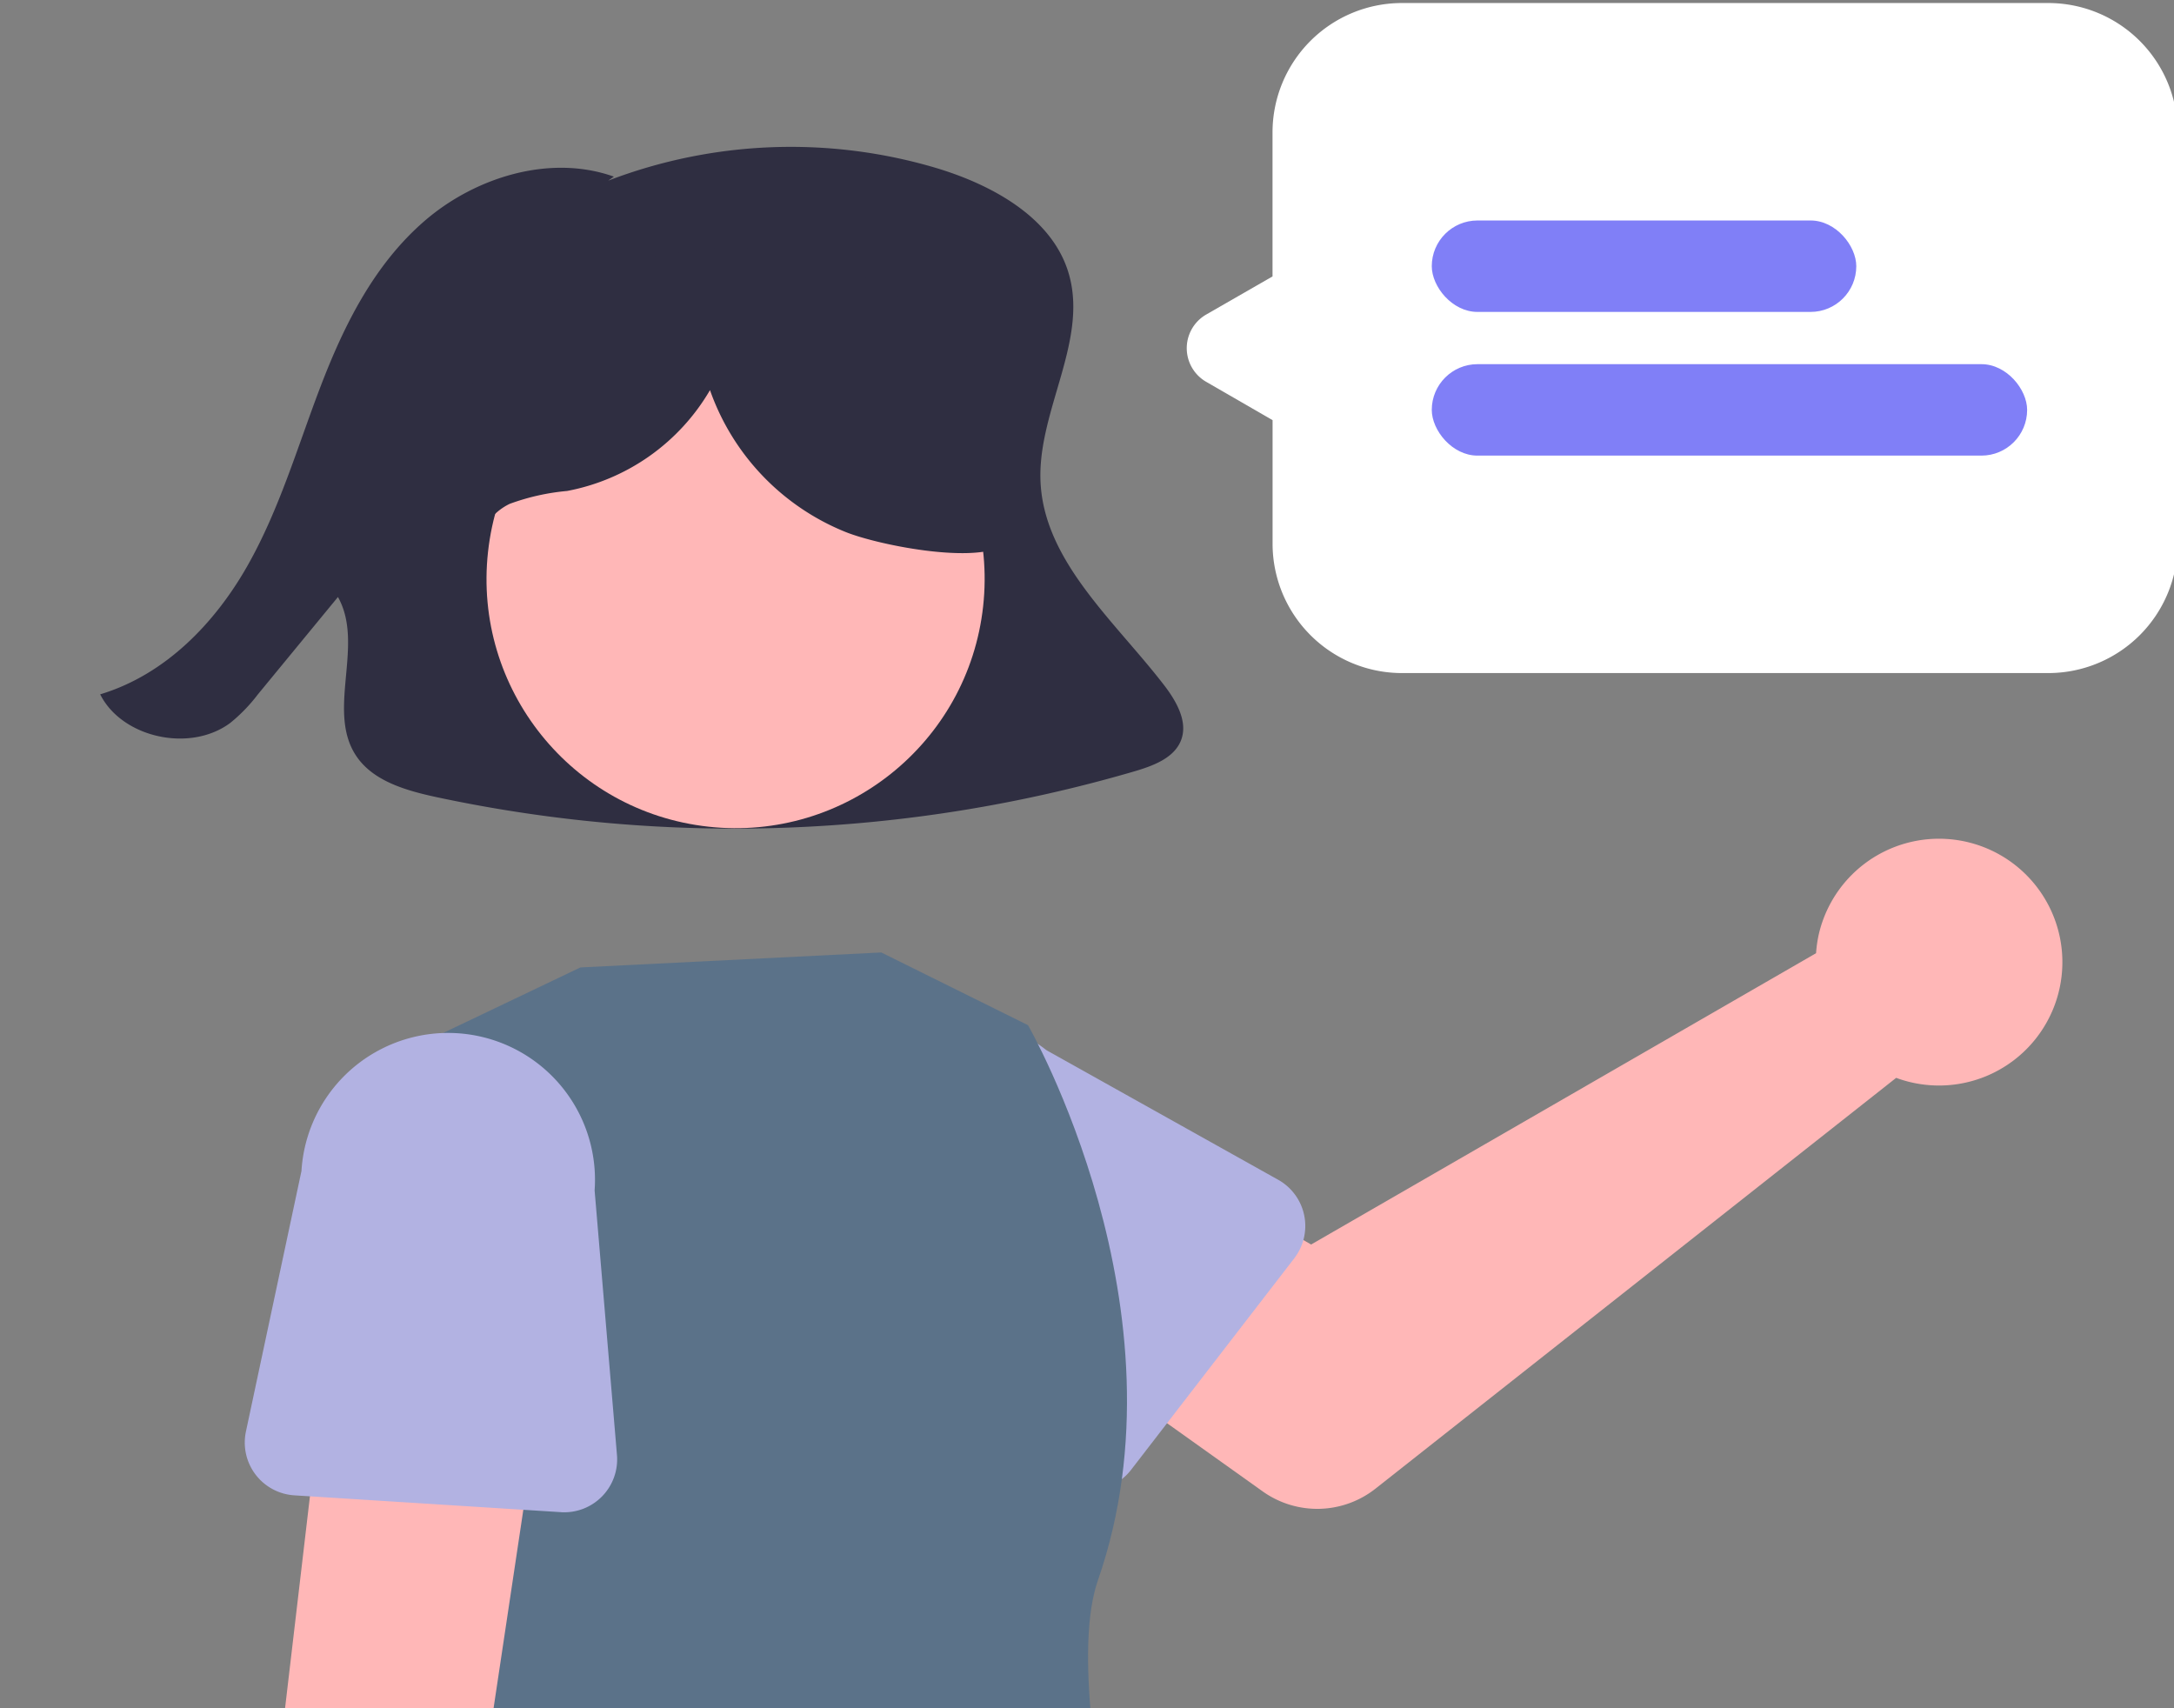 <svg xmlns="http://www.w3.org/2000/svg" xmlns:xlink="http://www.w3.org/1999/xlink" width="168" height="132" viewBox="0 0 168 132"><rect x="0" y="0" width="168" height="132" fill="#808080" stroke="none"/><defs><style>.a,.g{fill:#fff;}.a{stroke:#707070;}.b{clip-path:url(#a);}.c{fill:#2f2e41;}.d{fill:#ffb7b7;}.e{fill:#b2b2e2;}.f{fill:#5b7289;}.h{fill:#807ff7;}</style><clipPath id="a"><rect class="a" width="168" height="132" transform="translate(192 776.94)"/></clipPath></defs><g class="b" transform="translate(-192 -776.94)"><g transform="translate(192.367 777.174)"><path class="c" d="M406.516,306.43c-3.806-4.931-9.185-9.494-9.525-15.579-.312-5.581,3.849-11.123,2.094-16.462-1.35-4.106-5.8-6.583-10.152-7.895a39.458,39.458,0,0,0-25.357.976l.44-.311c-4.952-1.764-10.741.057-14.638,3.43s-6.212,8.049-8.009,12.734-3.189,9.542-5.686,13.935-6.32,8.387-11.364,9.905c1.688,3.368,6.967,4.524,10.063,2.2a12.728,12.728,0,0,0,2.117-2.189l6.194-7.532c2.125,3.779-1.049,8.994,1.562,12.492,1.347,1.8,3.806,2.489,6.09,2.98a110.161,110.161,0,0,0,53.893-2c1.408-.415,2.962-.986,3.546-2.261C408.46,309.386,407.517,307.727,406.516,306.43Z" transform="translate(-316.944 -253.744)"/><path class="d" d="M464.6,331.07a9.563,9.563,0,0,0-.217,1.49l-39.02,22.51-9.484-5.46-10.111,13.237,15.851,11.3a7.267,7.267,0,0,0,8.718-.212l40.236-31.743A9.535,9.535,0,1,0,464.6,331.07Z" transform="translate(-324.41 -259.138)"/><path class="e" d="M422.125,357.545,409.514,373.89a4.088,4.088,0,0,1-6.18.339L389.057,359.4a11.352,11.352,0,1,1,13.922-17.934l17.906,10.012a4.088,4.088,0,0,1,1.24,6.064Z" transform="translate(-322.475 -260.547)"/><path class="d" d="M241.288,455.932h11.136l5.3-42.953H241.286Z" transform="translate(-158.994 -74.149)"/><path class="c" d="M403.67,668.929H425.6A13.977,13.977,0,0,1,439.578,682.9v.455H403.671Z" transform="translate(-324.218 -290.781)"/><path class="d" d="M157.288,455.932h11.136l5.3-42.953H157.286Z" transform="translate(-151.295 -74.149)"/><path class="c" d="M319.67,668.929H341.6A13.977,13.977,0,0,1,355.578,682.9v.455H319.671Z" transform="translate(-316.518 -290.781)"/><circle class="d" cx="19.246" cy="19.246" r="19.246" transform="translate(35.245 61.545) rotate(-83.735)"/><path class="f" d="M383.936,333.391l11.338,5.617s12.668,22.015,5.4,42.907c-3.528,10.143,6.407,42.477,6.407,42.477s15.393,146.458,15.442,191.66c-19.124,2.94-37.291,6.574-38.2-2.51s-10.852-116.483-10.852-116.483S359.8,616.267,348.9,618.084s-32.7-.908-32.7-.908,17.307-174.617,29.116-185.517l1.817-9.083-.049-81.535,13.6-6.493Z" transform="translate(-316.2 -260.026)"/><path class="d" d="M344.651,459.23a9.758,9.758,0,0,0,2.989-14.661l13.186-87.893-17.227-.827-10.279,87.529a9.811,9.811,0,0,0,11.331,15.852Z" transform="translate(-317.475 -262.084)"/><path class="e" d="M361.049,377.274l-20.6-1.3a4.088,4.088,0,0,1-3.74-4.932L341,350.912a11.352,11.352,0,1,1,22.654,1.5l1.727,20.442a4.088,4.088,0,0,1-4.331,4.422Z" transform="translate(-318.071 -260.66)"/><path class="c" d="M396.29,286.538c-.75-3.4-3.186-6.221-5.992-8.285a24.541,24.541,0,0,0-31.371,1.908,16.032,16.032,0,0,0-4.845,7.766,9.525,9.525,0,0,0,2.03,8.673l.385.241c-.349-1.479.8-2.956,2.172-3.609a17.359,17.359,0,0,1,4.431-.994,16.291,16.291,0,0,0,11.043-7.792,18.4,18.4,0,0,0,10.543,10.988c2.544.995,9.53,2.363,11.952,1.1C399.726,294.922,397.04,289.94,396.29,286.538Z" transform="translate(-319.644 -254.534)"/><g transform="translate(91.4)"><path class="g" d="M16.574,51.775a10,10,0,0,1-10-10V32.232L1.445,29.271a3,3,0,0,1,0-5.2l5.125-2.945V10a10,10,0,0,1,10-10H66.517a10,10,0,0,1,10,10V41.775a10,10,0,0,1-10,10Z" transform="translate(0)"/></g><rect class="h" width="32.805" height="7.066" rx="3.533" transform="translate(110.276 16.803)"/><rect class="h" width="46.008" height="7.066" rx="3.533" transform="translate(110.276 27.906)"/></g></g></svg>